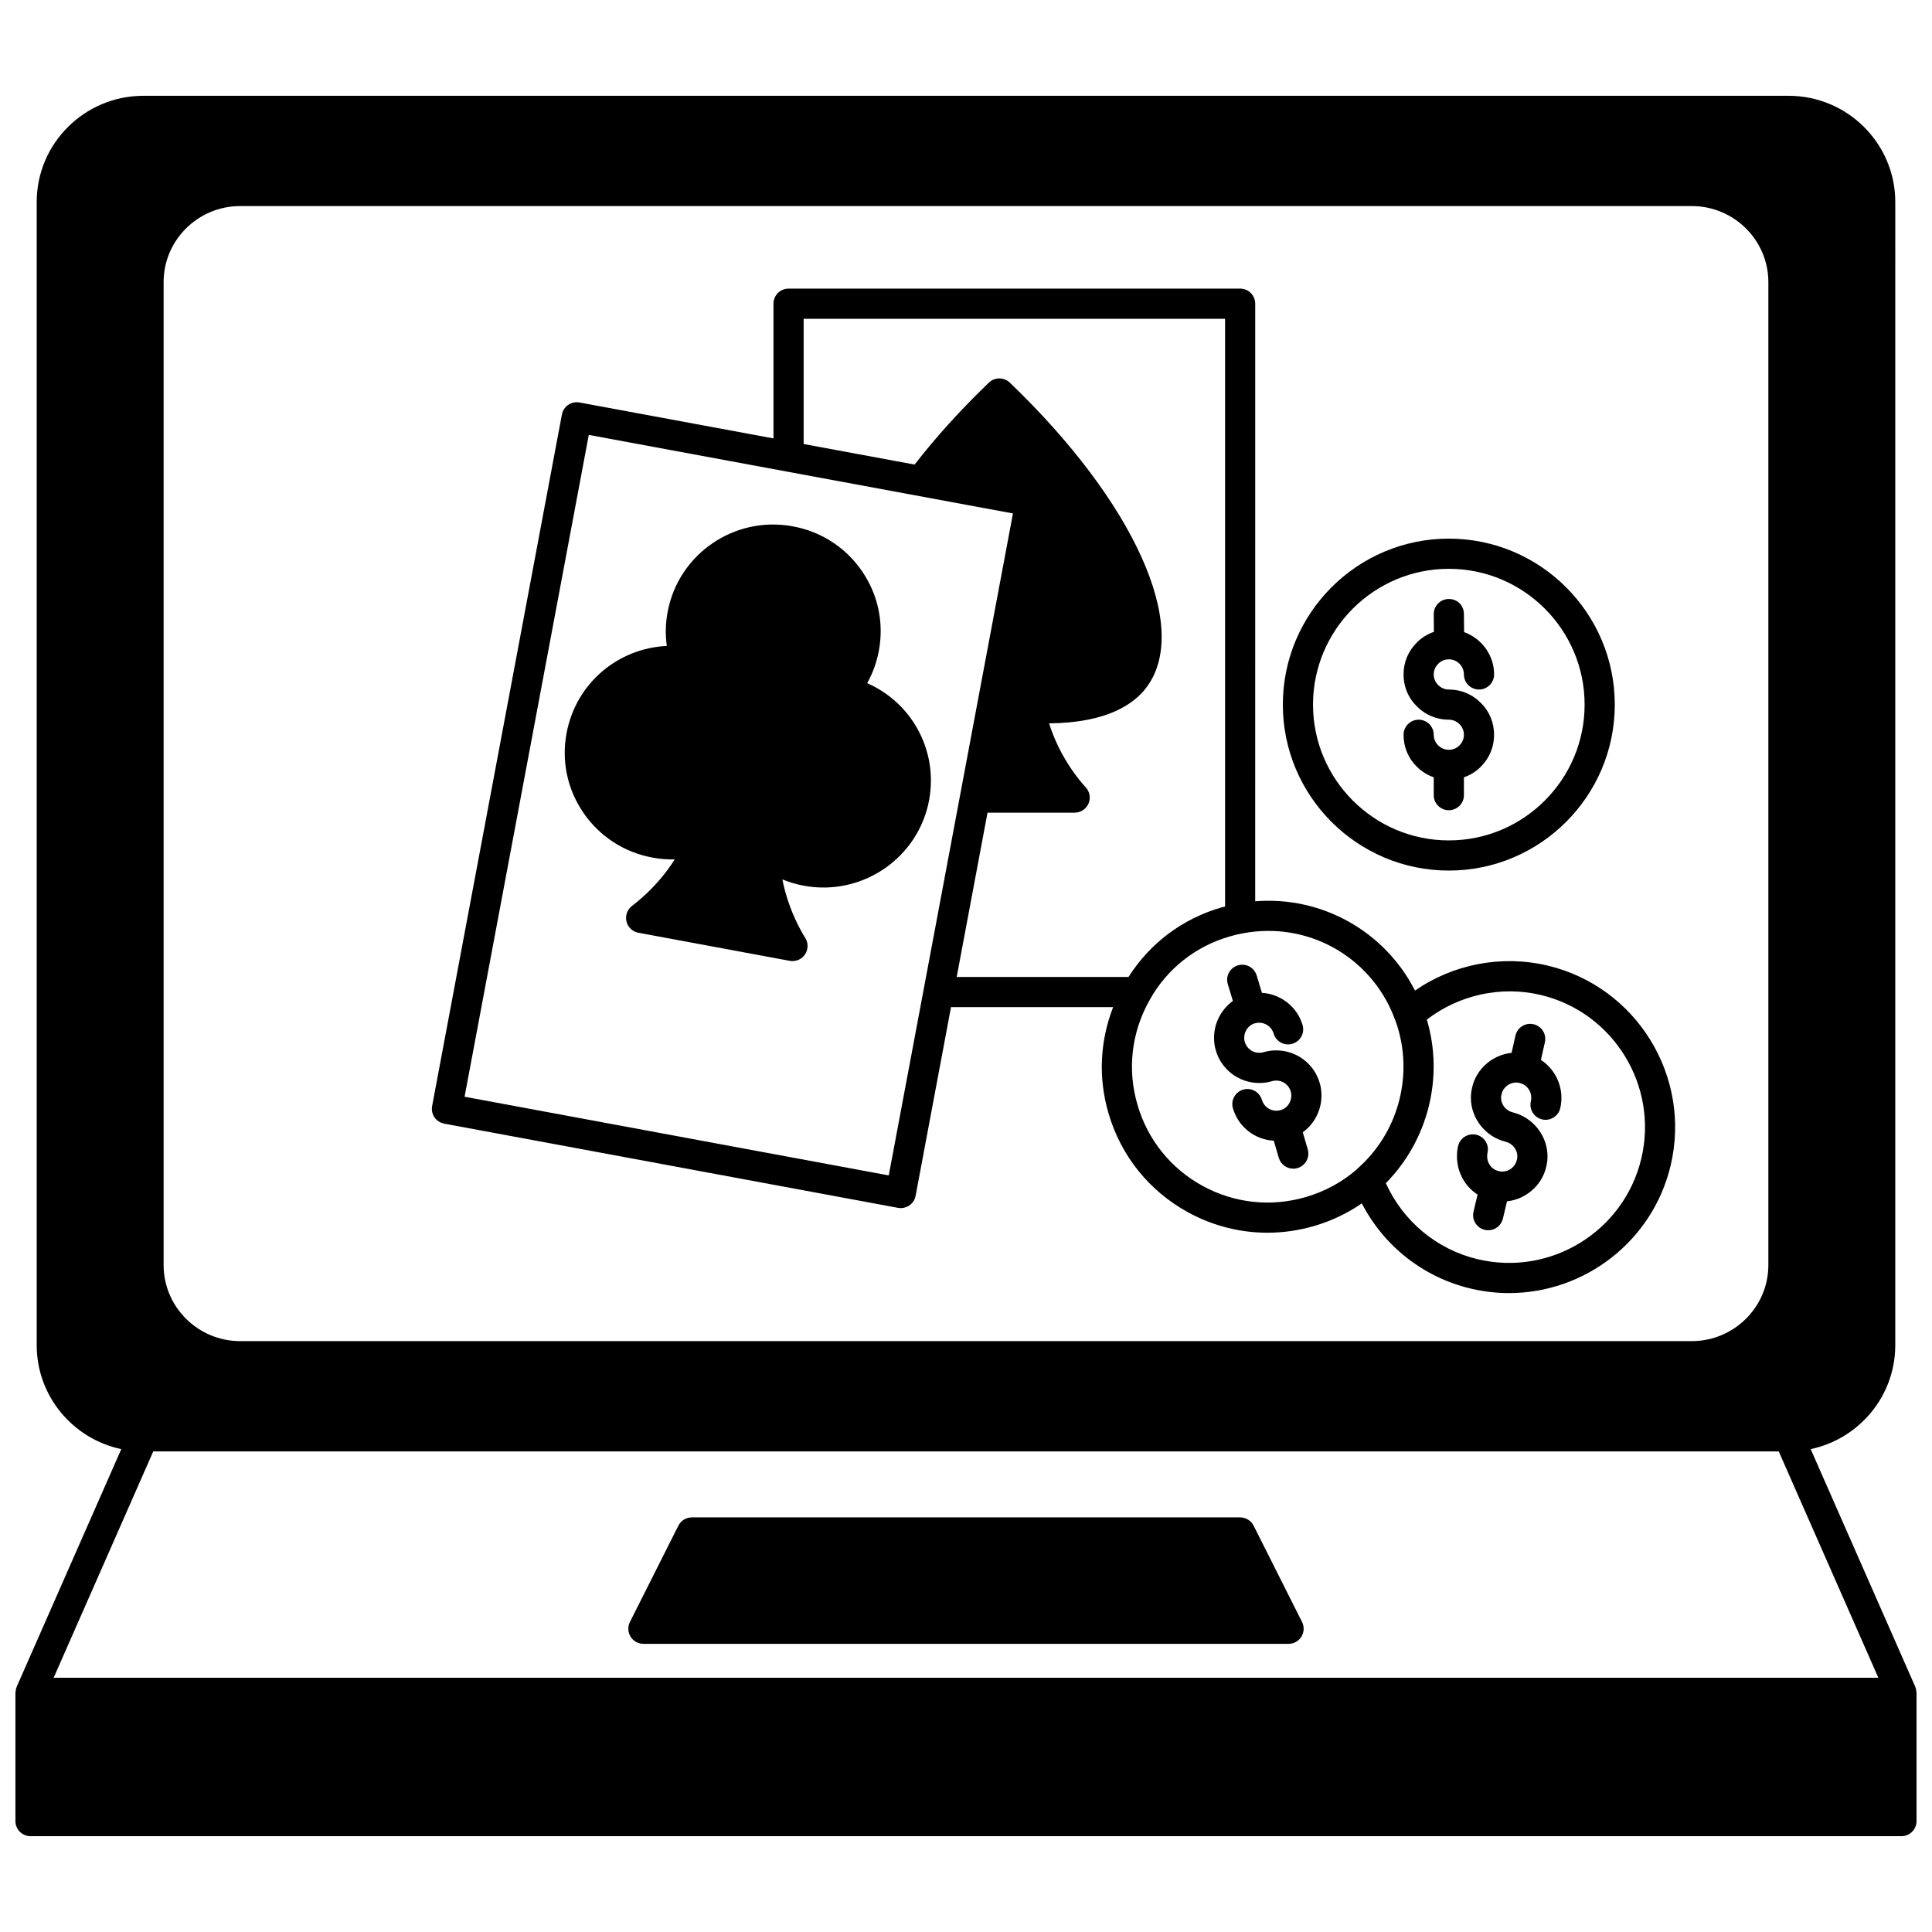 <?xml version="1.0" encoding="UTF-8"?>
<!-- Uploaded to: ICON Repo, www.svgrepo.com, Generator: ICON Repo Mixer Tools -->
<svg width="800px" height="800px" version="1.1" viewBox="144 144 512 512" xmlns="http://www.w3.org/2000/svg">
 <defs>
  <clipPath id="a">
   <path d="m148.09 169h503.81v462h-503.81z"/>
  </clipPath>
 </defs>
 <g clip-path="url(#a)">
  <path d="m651.87 592.46c-0.02-0.441-0.098-0.875-0.262-1.297-0.016-0.039-0.02-0.082-0.035-0.125-0.004-0.008-0.004-0.02-0.008-0.027l-27.715-62.98c12.789-2.695 22.414-14.012 22.414-27.535l0.004-302.96c0-15.523-12.684-28.148-28.27-28.148h-436c-15.586 0-28.27 12.625-28.27 28.148v302.96c0 13.523 9.629 24.84 22.414 27.535l-27.715 62.98c-0.004 0.008-0.004 0.02-0.008 0.027-0.016 0.039-0.02 0.078-0.035 0.121-0.168 0.418-0.242 0.855-0.266 1.301 0.004 0.059-0.027 0.105-0.027 0.16v33.988c0 2.207 1.789 4 4 4h495.81c2.211 0 4-1.793 4-4v-33.988c-0.004-0.055-0.035-0.102-0.035-0.16zm-464.51-113.2v-260.5c0-11.113 9.113-20.152 20.312-20.152h384.65c11.199 0 20.312 9.039 20.312 20.152v260.5c0 11.113-9.113 20.152-20.312 20.152h-384.65c-11.195 0-20.312-9.043-20.312-20.152zm-2.746 49.379h430.77l26.395 59.977-241.78 0.004h-241.78z"/>
 </g>
 <path d="m488.89 577.73c0.727-1.184 0.789-2.66 0.168-3.894l-12.836-25.512c-0.68-1.352-2.062-2.203-3.574-2.203l-145.3 0.004c-1.512 0-2.894 0.852-3.574 2.203l-12.836 25.512c-0.621 1.238-0.559 2.711 0.168 3.894 0.73 1.18 2.019 1.898 3.406 1.898h170.98c1.387-0.004 2.672-0.723 3.402-1.902z"/>
 <path d="m261.72 441.78 120.27 22.312c0.246 0.043 0.492 0.066 0.734 0.066 1.887 0 3.566-1.34 3.922-3.258l9.383-50.004h42.965c-3.504 8.992-3.992 18.785-1.211 28.191 3.293 11.266 10.781 20.562 21.078 26.195 6.555 3.582 13.746 5.402 21.016 5.402 4.176 0 8.375-0.602 12.492-1.812 4.543-1.34 8.73-3.352 12.527-5.961 5.859 11.32 16.316 19.602 28.836 22.57 3.414 0.812 6.824 1.199 10.191 1.199 19.906 0 37.996-13.617 42.809-33.797 5.609-23.602-9.008-47.375-32.602-52.996-12.188-2.883-24.965-0.402-35.141 6.625-8.031-15.734-24.695-25.078-42.348-23.66l0.004-158.37c0-2.207-1.789-4-4-4l-119.67 0.004c-2.211 0-4 1.793-4 4v35.695l-51.414-9.52c-2.152-0.395-4.25 1.027-4.652 3.195l-34.391 183.25c-0.199 1.043 0.031 2.125 0.629 3 0.602 0.875 1.527 1.473 2.57 1.668zm290.58-34.109c19.293 4.598 31.258 24.055 26.664 43.363-4.598 19.301-24.051 31.273-43.375 26.664-10.832-2.57-19.73-10.039-24.332-20.145 11.129-11.254 15.41-27.91 10.914-43.184-0.016-0.055-0.039-0.105-0.051-0.16 8.543-6.555 19.621-9.035 30.18-6.539zm-72.152-16.973c14.797 0 28.293 9.152 33.555 23.543 0.273 0.719 0.551 1.473 0.781 2.309 3.922 13.34-0.25 27.891-10.648 37.059-0.121 0.109-0.234 0.223-0.344 0.344-3.863 3.34-8.355 5.781-13.371 7.254-9.234 2.719-18.973 1.68-27.414-2.934-8.426-4.602-14.547-12.207-17.246-21.43-2.781-9.438-1.621-19.363 3.289-27.977 4.578-8.145 12.055-14.066 21.102-16.688 1.168-0.352 2.371-0.637 3.613-0.855 2.25-0.426 4.477-0.625 6.684-0.625zm-123.17-162.21h111.68v155.77c-0.348 0.098-0.734 0.152-1.074 0.258-10.258 2.973-18.859 9.484-24.523 18.395l-45.527-0.004 8.168-43.543h23.09c1.582 0 3.019-0.938 3.66-2.383 0.641-1.449 0.363-3.141-0.703-4.309-1.988-2.184-4.879-5.859-7.344-10.949-0.934-1.953-1.723-3.945-2.387-6.023 15.555-0.148 22.695-5.238 25.957-9.727 11.562-15.84-3.394-48.973-36.371-80.578-1.559-1.484-3.992-1.48-5.543 0.004-7.516 7.231-14.094 14.52-19.676 21.715l-29.41-5.445v-33.176zm-56.945 30.766 112.41 20.812-23.652 126.09-9.262 49.34-112.41-20.852z"/>
 <path d="m390.22 356.08c2.438-13.188-4.574-25.84-16.414-31.039 1.48-2.644 2.519-5.492 3.094-8.535 1.395-7.418-0.195-14.934-4.473-21.164-4.305-6.269-10.816-10.48-18.312-11.852-15.41-2.879-30.285 7.273-33.172 22.613-0.578 3.039-0.656 6.078-0.23 9.082-12.941 0.59-24.074 9.887-26.562 23.074-1.395 7.418 0.195 14.934 4.473 21.16 4.305 6.269 10.816 10.484 18.312 11.855 1.941 0.363 3.91 0.52 5.863 0.484-0.574 0.906-1.184 1.805-1.824 2.68-2.691 3.633-5.891 6.879-9.496 9.648-1.25 0.961-1.824 2.57-1.457 4.106 0.371 1.535 1.605 2.711 3.16 3l40.105 7.438c0.246 0.043 0.488 0.066 0.73 0.066 1.305 0 2.547-0.641 3.297-1.738 0.895-1.305 0.934-3.012 0.105-4.359-1.617-2.629-3.859-6.906-5.34-12.363-0.281-1.051-0.523-2.109-0.734-3.18 1.809 0.742 3.695 1.297 5.648 1.66 15.41 2.883 30.336-7.262 33.227-22.637z"/>
 <path d="m527.95 374.71c24.25 0 43.984-19.734 43.984-43.984s-19.734-43.984-43.984-43.984-43.984 19.734-43.984 43.984c0 24.254 19.734 43.984 43.984 43.984zm0-79.969c19.844 0 35.988 16.145 35.988 35.988 0 19.84-16.141 35.988-35.988 35.988-19.844 0-35.988-16.145-35.988-35.988 0.004-19.844 16.145-35.988 35.988-35.988z"/>
 <path d="m525.1 341.5c-0.734-0.723-1.145-1.707-1.145-2.773 0-2.207-1.789-4-4-4s-4 1.793-4 4c0 3.242 1.262 6.262 3.496 8.43 1.277 1.309 2.824 2.238 4.504 2.836v4.727c0 2.207 1.789 4 4 4s4-1.793 4-4v-4.723c1.668-0.586 3.195-1.504 4.426-2.766 2.305-2.238 3.566-5.262 3.566-8.504 0-3.242-1.262-6.262-3.496-8.43-2.242-2.301-5.258-3.566-8.5-3.566-1.066 0-2.051-0.406-2.852-1.223-0.734-0.727-1.145-1.707-1.145-2.777 0-1.066 0.41-2.051 1.223-2.848 0.727-0.742 1.711-1.152 2.82-1.152 2.18 0.02 3.953 1.816 3.953 4 0 2.207 1.789 4 4 4 2.211 0 4-1.793 4-4 0-5.148-3.312-9.531-7.949-11.219l-0.051-4.812c-0.023-2.207-1.641-3.965-4.039-3.957-2.211 0.02-3.977 1.832-3.957 4.039l0.043 4.672c-1.688 0.586-3.231 1.504-4.473 2.781-2.305 2.234-3.57 5.254-3.57 8.496 0 3.242 1.262 6.262 3.496 8.43 2.242 2.301 5.258 3.566 8.5 3.566 1.066 0 2.051 0.406 2.852 1.223 0.734 0.727 1.148 1.707 1.148 2.777 0 1.066-0.41 2.051-1.223 2.848-1.453 1.484-4.027 1.559-5.629-0.074z"/>
 <path d="m535.57 460.57-1.07 4.547c-0.504 2.152 0.824 4.301 2.977 4.809 0.309 0.074 0.617 0.109 0.918 0.109 1.812 0 3.449-1.238 3.891-3.082l1.082-4.586c4.977-0.539 9.25-4.195 10.387-9.102 0.238-0.973 0.352-1.895 0.352-2.828 0-5.453-3.879-10.352-9.215-11.645-1.797-0.434-3.098-2.062-3.098-3.871 0-0.297 0.039-0.574 0.137-0.977 0.41-1.773 2.035-3.062 3.863-3.062 0.277 0 0.59 0.039 0.969 0.137 2.121 0.496 3.434 2.668 2.93 4.844-0.496 2.152 0.844 4.297 2.996 4.797 2.152 0.496 4.297-0.84 4.797-2.996 1.172-5.07-1.059-10.109-5.129-12.777l1.055-4.68c0.484-2.156-0.867-4.293-3.023-4.777-2.156-0.48-4.293 0.863-4.777 3.023l-1.027 4.559c-4.988 0.523-9.293 4.172-10.434 9.09-0.238 0.973-0.352 1.895-0.352 2.828 0 5.453 3.879 10.352 9.215 11.645 1.797 0.434 3.098 2.062 3.098 3.871 0 0.297-0.039 0.574-0.137 0.977-0.41 1.773-2.035 3.062-3.863 3.062-0.277 0-0.59-0.039-0.988-0.141-1.77-0.402-3.012-2.008-3.012-3.898 0-0.496 0.039-0.719 0.062-0.809 0.57-2.133-0.695-4.328-2.832-4.894-2.102-0.551-4.324 0.695-4.894 2.832-0.23 0.852-0.336 1.762-0.336 2.871 0.004 4.234 2.141 7.996 5.461 10.125z"/>
 <path d="m469.38 404.81 1.348 4.453c-3.051 2.207-4.992 5.809-4.992 9.746 0 1.266 0.164 2.402 0.473 3.383 1.457 5.07 6.176 8.613 11.48 8.613 1.262 0 2.406-0.168 3.484-0.504 0.293-0.094 0.637-0.137 1.078-0.137 1.754 0 3.316 1.164 3.824 2.914 0.09 0.289 0.133 0.633 0.133 1.082 0 1.781-1.16 3.356-2.746 3.816-0.578 0.152-0.977 0.184-1.211 0.184-1.781 0-3.328-1.168-3.848-2.902-0.629-2.113-2.859-3.328-4.973-2.688-2.113 0.633-3.32 2.859-2.688 4.973 1.473 4.926 5.773 8.273 10.824 8.559l1.324 4.535c0.512 1.746 2.102 2.879 3.84 2.879 0.371 0 0.746-0.051 1.121-0.164 2.121-0.621 3.336-2.84 2.719-4.957l-1.32-4.523c3.031-2.207 4.953-5.793 4.953-9.711 0-1.266-0.164-2.402-0.473-3.383-1.457-5.07-6.176-8.613-11.48-8.613-1.262 0-2.406 0.168-3.484 0.504-0.293 0.094-0.637 0.137-1.078 0.137-1.754 0-3.316-1.164-3.824-2.914-0.09-0.289-0.133-0.633-0.133-1.082 0-1.691 1.051-3.203 2.582-3.754 0.105-0.02 0.207-0.047 0.309-0.074 2.094-0.586 4.285 0.629 4.906 2.723 0.621 2.121 2.832 3.344 4.965 2.703 2.113-0.625 3.328-2.848 2.703-4.965-1.461-4.953-5.898-8.223-10.773-8.531l-1.391-4.606c-0.641-2.113-2.859-3.316-4.981-2.672-2.117 0.633-3.312 2.867-2.672 4.977z"/>
</svg>